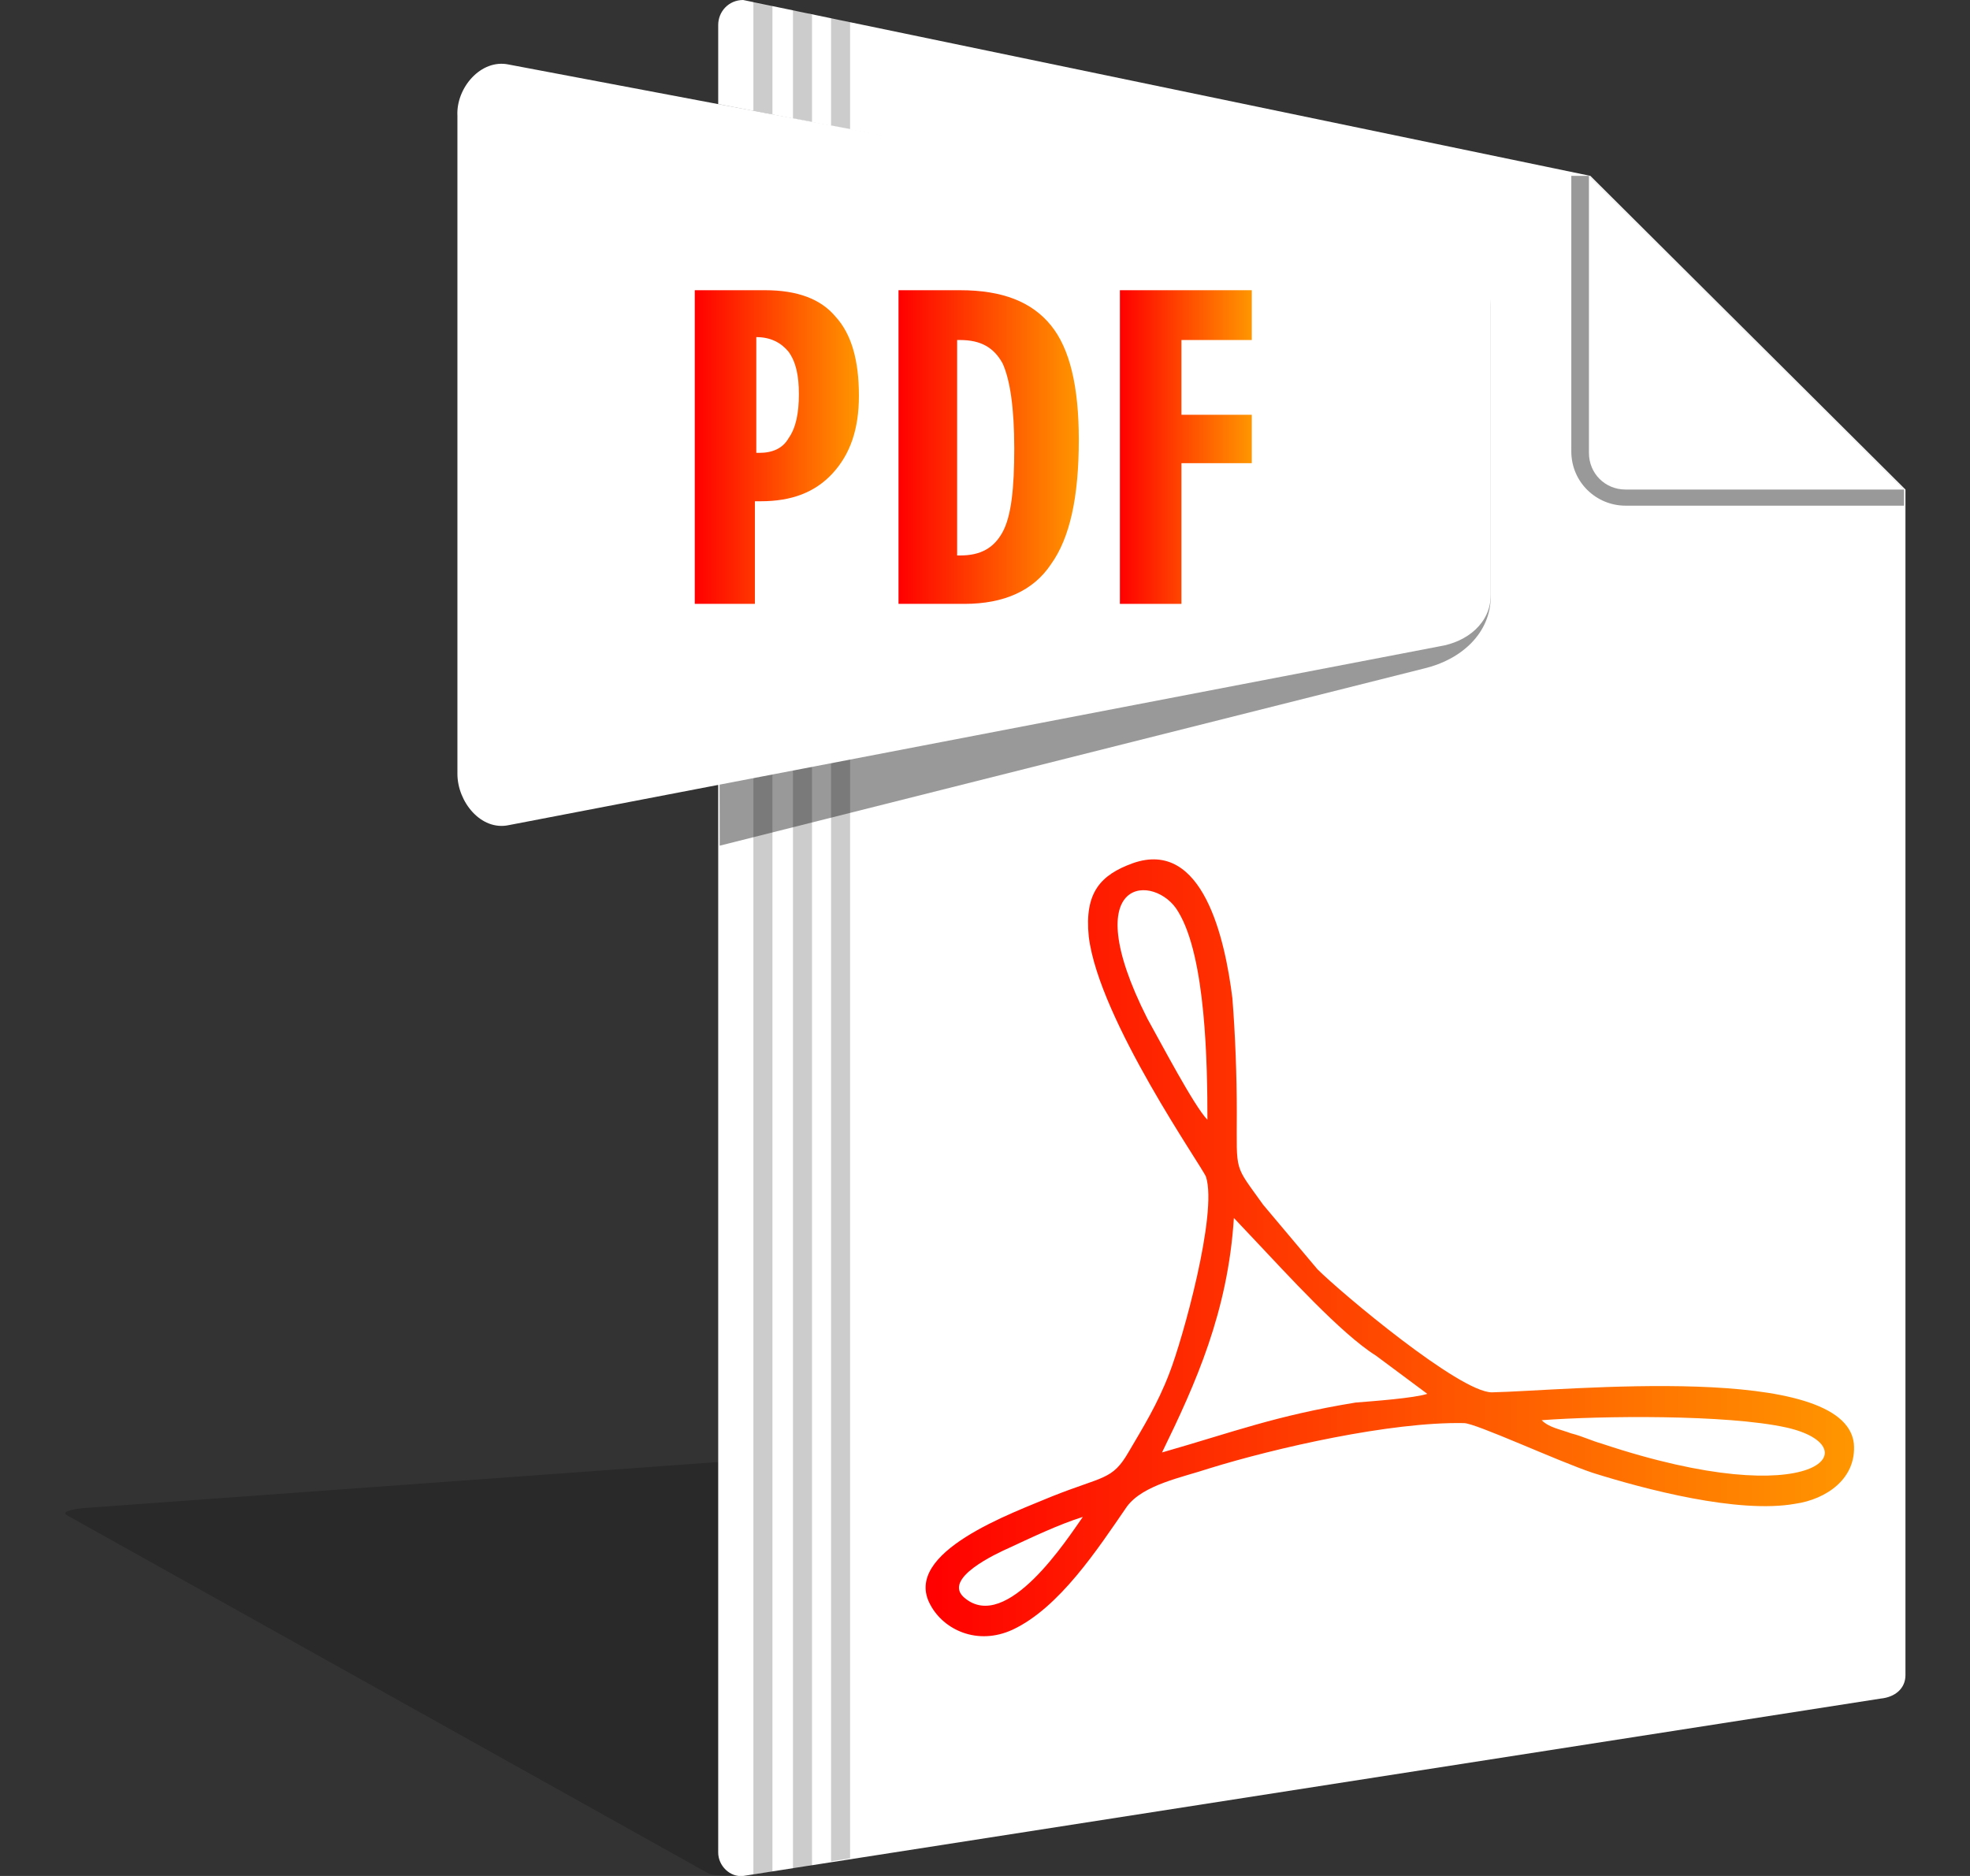 <svg width="21" height="20" viewBox="0 0 21 20" fill="none" xmlns="http://www.w3.org/2000/svg">
<rect x="0" y="0" width="21" height="20" fill="#333333" stroke="none"/>
<g clip-path="url(#clip0_5683_27142)">
<path opacity="0.2" fill-rule="evenodd" clip-rule="evenodd" d="M0.889 16.078L10.576 15.375L15.107 15.625L19.545 18.094C19.592 18.125 19.514 18.156 19.373 18.172L7.904 19.984C7.764 20 7.592 20 7.545 19.969L0.717 16.156C0.654 16.125 0.733 16.094 0.889 16.078Z" fill="black"/>
<path fill-rule="evenodd" clip-rule="evenodd" d="M7.922 0L16.953 1.875L20.312 5.219V17.859C20.312 18 20.203 18.094 20.047 18.109L7.922 20C7.781 20.016 7.656 19.891 7.656 19.75V0.266C7.656 0.125 7.766 0 7.922 0Z" fill="white"/>
<path opacity="0.2" fill-rule="evenodd" clip-rule="evenodd" d="M8.031 0.016L8.188 0.047L8.234 0.062V19.953L8.031 19.984V0.016ZM8.562 0.125L8.656 0.156V19.891L8.453 19.922V0.109L8.562 0.125ZM9.062 19.812L8.859 19.844V0.188L9.062 0.234V19.812Z" fill="black"/>
<path opacity="0.4" fill-rule="evenodd" clip-rule="evenodd" d="M7.672 9.016L7.656 1.109L15.172 2.562C15.562 2.641 15.891 2.891 15.891 3.281V6.359C15.891 6.75 15.578 7.031 15.188 7.125L7.672 9.016Z" fill="black"/>
<path opacity="0.4" fill-rule="evenodd" clip-rule="evenodd" d="M16.766 1.875H16.938L20.297 5.219V5.391H17.328C17.016 5.391 16.75 5.141 16.75 4.812V1.875H16.766Z" fill="black"/>
<path fill-rule="evenodd" clip-rule="evenodd" d="M5.423 0.688L15.344 2.563C15.641 2.625 15.891 2.813 15.891 3.11V6.344C15.891 6.641 15.641 6.844 15.344 6.891L5.423 8.797C5.126 8.86 4.876 8.547 4.876 8.25V1.235C4.86 0.938 5.126 0.625 5.423 0.688Z" fill="white"/>
<path fill-rule="evenodd" clip-rule="evenodd" d="M20.297 5.219H17.328C17.109 5.219 16.938 5.047 16.938 4.828V1.875L20.297 5.219Z" fill="white"/>
<path d="M7.406 6.453V3.094H8.156C8.5 3.094 8.75 3.188 8.906 3.375C9.078 3.562 9.156 3.844 9.156 4.219C9.156 4.578 9.062 4.844 8.875 5.047C8.688 5.25 8.438 5.344 8.109 5.344H8.047V6.438H7.406V6.453ZM8.062 3.594V4.828H8.094C8.234 4.828 8.344 4.781 8.406 4.672C8.484 4.562 8.516 4.406 8.516 4.203C8.516 4 8.484 3.859 8.406 3.75C8.328 3.656 8.219 3.594 8.062 3.594Z" fill="url(#paint0_linear_5683_27142)"/>
<path d="M9.578 6.453V3.094H10.234C10.688 3.094 11 3.219 11.203 3.469C11.406 3.719 11.5 4.125 11.5 4.688C11.5 5.297 11.406 5.734 11.203 6.016C11.016 6.297 10.703 6.438 10.281 6.438H9.578V6.453ZM10.219 5.922H10.234C10.453 5.922 10.594 5.844 10.688 5.672C10.781 5.5 10.812 5.203 10.812 4.781C10.812 4.344 10.766 4.047 10.688 3.875C10.594 3.703 10.453 3.625 10.234 3.625H10.203V5.922H10.219Z" fill="url(#paint1_linear_5683_27142)"/>
<path d="M11.938 6.453V3.094H13.344V3.625H12.594V4.422H13.344V4.938H12.594V6.438H11.938V6.453Z" fill="url(#paint2_linear_5683_27142)"/>
<path fill-rule="evenodd" clip-rule="evenodd" d="M13.621 12.719L14.199 13.391C14.293 13.484 14.402 13.578 14.512 13.672C14.684 13.812 14.855 13.953 15.027 14.094C15.199 14.234 15.387 14.359 15.574 14.484C15.637 14.516 15.824 14.641 15.887 14.641C16.137 14.641 16.387 14.625 16.637 14.609C16.996 14.594 17.355 14.578 17.715 14.578C18.137 14.578 18.605 14.594 19.027 14.688C19.34 14.75 19.762 14.891 19.902 15.219C19.918 15.266 19.934 15.328 19.949 15.391C19.965 15.562 19.934 15.719 19.84 15.859C19.684 16.078 19.418 16.203 19.168 16.25C18.809 16.312 18.355 16.25 17.996 16.188C17.637 16.125 17.262 16.031 16.902 15.906C16.684 15.844 16.48 15.75 16.277 15.656C16.121 15.594 15.98 15.531 15.824 15.469C15.762 15.438 15.652 15.391 15.574 15.375C15.152 15.375 14.699 15.438 14.277 15.516C13.824 15.609 13.371 15.719 12.934 15.844C12.73 15.906 12.277 16 12.168 16.172C11.824 16.656 11.418 17.297 10.855 17.547C10.434 17.734 9.949 17.594 9.715 17.188C9.652 17.078 9.621 16.953 9.637 16.828C9.715 16.266 10.637 15.938 11.105 15.734C11.246 15.672 11.387 15.625 11.527 15.578C11.59 15.562 11.652 15.531 11.715 15.5C11.762 15.469 11.793 15.406 11.824 15.359C11.98 15.094 12.121 14.828 12.246 14.547C12.293 14.422 12.34 14.281 12.371 14.156C12.434 13.969 12.48 13.766 12.527 13.562C12.574 13.359 12.684 12.812 12.637 12.609C12.605 12.562 12.574 12.516 12.543 12.469C12.48 12.359 12.402 12.25 12.34 12.156C12.152 11.859 11.98 11.547 11.824 11.234C11.637 10.875 11.418 10.406 11.371 10C11.309 9.484 11.48 9.172 11.98 9C12.184 8.938 12.387 8.922 12.59 9.016C13.105 9.266 13.262 10.094 13.324 10.625C13.371 11.031 13.371 11.453 13.371 11.859V12.25C13.371 12.297 13.371 12.359 13.387 12.391C13.402 12.422 13.418 12.469 13.449 12.5C13.512 12.578 13.574 12.641 13.621 12.719ZM12.637 11.188C12.605 10.672 12.543 10.109 12.387 9.812C12.355 9.75 12.246 9.672 12.168 9.688C12.121 9.703 12.121 9.828 12.121 9.859C12.121 10.141 12.293 10.516 12.418 10.75C12.496 10.891 12.574 11.047 12.637 11.188ZM17.512 15.312C17.902 15.422 18.309 15.516 18.684 15.516C18.824 15.516 18.965 15.516 19.09 15.484C19.105 15.484 19.121 15.469 19.152 15.469C19.09 15.438 19.012 15.422 18.98 15.406C18.809 15.359 18.605 15.344 18.434 15.328C18.199 15.312 17.965 15.297 17.73 15.297C17.668 15.312 17.59 15.312 17.512 15.312ZM12.777 15.156C12.949 15.109 13.105 15.062 13.277 15.016C13.652 14.906 14.043 14.828 14.434 14.766C14.527 14.75 14.605 14.75 14.699 14.734L14.559 14.625C14.324 14.469 14.074 14.234 13.871 14.031C13.684 13.844 13.496 13.656 13.324 13.453C13.215 14.062 13.027 14.609 12.777 15.156ZM10.902 16.656C10.887 16.672 10.855 16.672 10.84 16.688C10.762 16.719 10.559 16.828 10.465 16.906H10.496C10.621 16.922 10.793 16.766 10.902 16.656Z" fill="white"/>
<path fill-rule="evenodd" clip-rule="evenodd" d="M11.543 16.172C11.387 16.391 10.731 17.422 10.278 17.032C10.043 16.828 10.621 16.563 10.762 16.5C10.996 16.391 11.293 16.25 11.543 16.172ZM12.387 15.485C12.746 14.75 13.09 13.985 13.153 12.985L13.403 13.25C13.7 13.563 14.293 14.219 14.668 14.453L15.215 14.86C15.075 14.906 14.637 14.938 14.45 14.953C13.59 15.094 13.153 15.266 12.387 15.485ZM19.043 15.219C19.95 15.422 19.372 16.157 17.075 15.391C16.965 15.36 16.872 15.313 16.747 15.281C16.622 15.235 16.512 15.219 16.434 15.141C17.059 15.094 18.403 15.078 19.043 15.219ZM12.871 11.938C12.731 11.797 12.371 11.11 12.231 10.86C11.45 9.313 12.325 9.313 12.559 9.719C12.856 10.203 12.871 11.36 12.871 11.938ZM12.075 9.203C11.731 9.328 11.559 9.516 11.606 9.985C11.715 10.875 12.825 12.453 12.856 12.547C12.981 12.938 12.606 14.281 12.465 14.641C12.34 14.969 12.184 15.219 12.028 15.485C11.856 15.781 11.762 15.735 11.215 15.953C10.809 16.125 9.606 16.547 9.918 17.11C10.059 17.375 10.418 17.547 10.793 17.375C11.293 17.141 11.7 16.516 12.012 16.063C12.184 15.828 12.606 15.75 12.887 15.656C13.59 15.438 14.825 15.156 15.606 15.172C15.731 15.172 16.606 15.578 16.981 15.703C17.528 15.875 18.528 16.141 19.137 16.032C19.465 15.985 19.793 15.766 19.762 15.391C19.668 14.516 16.684 14.828 15.903 14.844C15.559 14.844 14.293 13.781 14.043 13.531L13.465 12.844C13.153 12.406 13.184 12.516 13.184 11.86C13.184 11.469 13.168 11.031 13.137 10.641C13.059 10.016 12.825 8.938 12.075 9.203Z" fill="url(#paint3_linear_5683_27142)"/>
</g>
<defs>
<linearGradient id="paint0_linear_5683_27142" x1="7.406" y1="4.773" x2="9.156" y2="4.773" gradientUnits="userSpaceOnUse">
<stop stop-color="#FF0000"/>
<stop offset="1" stop-color="#FF9600"/>
</linearGradient>
<linearGradient id="paint1_linear_5683_27142" x1="9.578" y1="4.773" x2="11.5" y2="4.773" gradientUnits="userSpaceOnUse">
<stop stop-color="#FF0000"/>
<stop offset="1" stop-color="#FF9600"/>
</linearGradient>
<linearGradient id="paint2_linear_5683_27142" x1="11.938" y1="4.773" x2="13.344" y2="4.773" gradientUnits="userSpaceOnUse">
<stop stop-color="#FF0000"/>
<stop offset="1" stop-color="#FF9600"/>
</linearGradient>
<linearGradient id="paint3_linear_5683_27142" x1="9.867" y1="13.303" x2="19.764" y2="13.303" gradientUnits="userSpaceOnUse">
<stop stop-color="#FF0000"/>
<stop offset="1" stop-color="#FF9600"/>
</linearGradient>
<clipPath id="clip0_5683_27142">
<rect width="20" height="20" fill="white" transform="translate(0.5)"/>
</clipPath>
</defs>
</svg>
